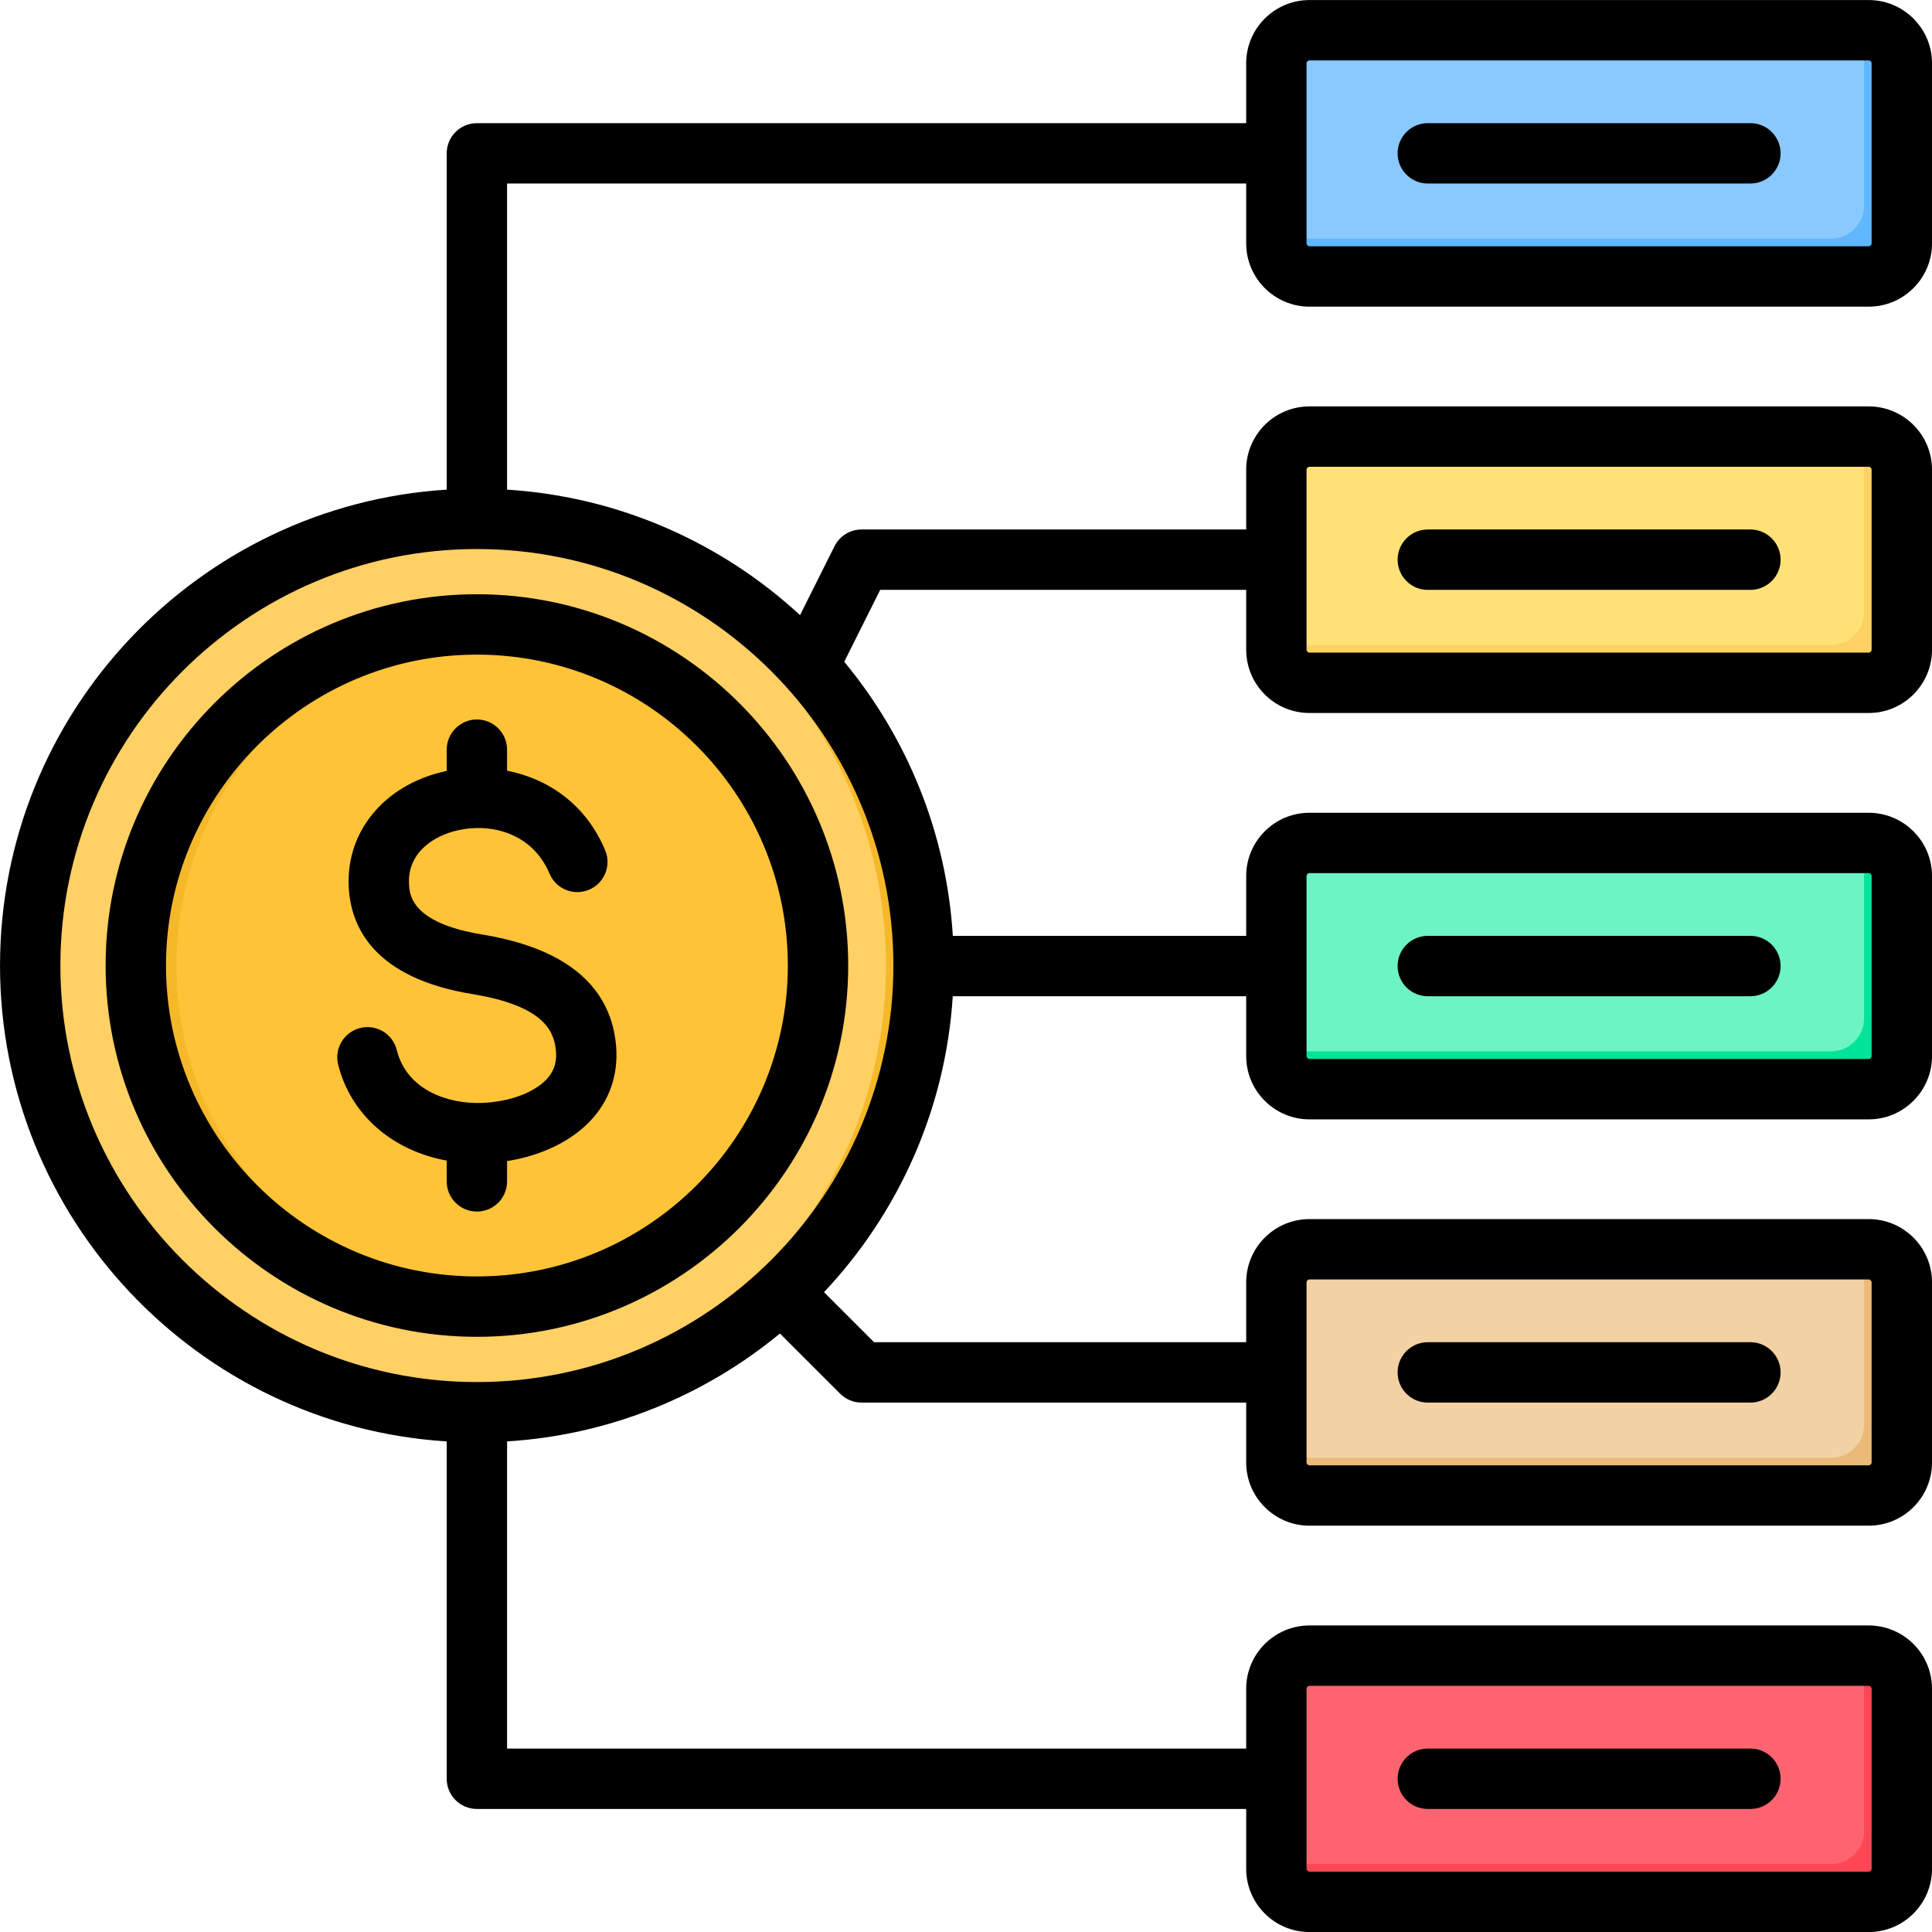 <svg id="Layer_1" enable-background="new 0 0 512 512" height="512" viewBox="0 0 512 512" width="512" xmlns="http://www.w3.org/2000/svg"><g clip-rule="evenodd" fill-rule="evenodd"><g><g><ellipse cx="126.384" cy="255.875" fill="#ffd064" rx="118.38" ry="118.38" transform="matrix(.707 -.707 .707 .707 -143.914 164.311)"/><path d="m121.392 137.599c63.064 2.616 113.388 54.57 113.388 118.277s-50.324 115.661-113.388 118.277c1.655.069 3.319.103 4.991.103 65.38 0 118.38-53.001 118.38-118.38s-53.001-118.38-118.38-118.38c-1.672-.001-3.336.034-4.991.103z" fill="#f5b829"/><ellipse cx="126.384" cy="255.875" fill="#ffc338" rx="90.396" ry="90.396" transform="matrix(.707 -.707 .707 .707 -143.914 164.311)"/><path d="m46.77 255.876c0-48.114 37.59-87.449 85.004-90.237-1.783-.105-3.581-.158-5.391-.158-49.924 0-90.396 40.471-90.396 90.395s40.471 90.395 90.396 90.395c1.81 0 3.607-.053 5.391-.158-47.414-2.789-85.004-42.124-85.004-90.237z" fill="#f5b829"/></g><g><path d="m347.019 331.073h148.219c4.821 0 8.765 3.944 8.765 8.765v47.72c0 4.821-3.944 8.765-8.765 8.765h-148.219c-4.821 0-8.765-3.944-8.765-8.765v-47.72c0-4.821 3.944-8.765 8.765-8.765z" fill="#f2d1a5"/><path d="m494.002 331.073h1.235c4.821 0 8.765 3.944 8.765 8.765v47.72c0 4.821-3.944 8.765-8.765 8.765h-148.218c-4.821 0-8.765-3.944-8.765-8.765v-1.235h146.984c4.821 0 8.765-3.944 8.765-8.765v-46.485z" fill="#ecba78"/></g><g><path d="m347.019 438.76h148.219c4.821 0 8.765 3.944 8.765 8.765v47.719c0 4.821-3.944 8.765-8.765 8.765h-148.219c-4.821 0-8.765-3.944-8.765-8.765v-47.719c0-4.821 3.944-8.765 8.765-8.765z" fill="#fe646f"/><path d="m494.002 438.76h1.235c4.821 0 8.765 3.944 8.765 8.765v47.719c0 4.821-3.944 8.765-8.765 8.765h-148.218c-4.821 0-8.765-3.944-8.765-8.765v-1.235h146.984c4.821 0 8.765-3.944 8.765-8.765v-46.484z" fill="#fd4755"/></g><g><path d="m347.019 115.698h148.219c4.821 0 8.765 3.944 8.765 8.765v47.72c0 4.821-3.944 8.765-8.765 8.765h-148.219c-4.821 0-8.765-3.944-8.765-8.765v-47.72c0-4.821 3.944-8.765 8.765-8.765z" fill="#ffe177"/><path d="m494.002 115.698h1.235c4.821 0 8.765 3.944 8.765 8.765v47.72c0 4.821-3.944 8.765-8.765 8.765h-148.218c-4.821 0-8.765-3.944-8.765-8.765v-1.235h146.984c4.821 0 8.765-3.944 8.765-8.765v-46.485z" fill="#ffd064"/></g><g><path d="m347.019 8.01h148.219c4.821 0 8.765 3.944 8.765 8.765v47.72c0 4.821-3.944 8.765-8.765 8.765h-148.219c-4.821 0-8.765-3.944-8.765-8.765v-47.72c0-4.821 3.944-8.765 8.765-8.765z" fill="#8ac9fe"/><path d="m494.002 8.01h1.235c4.821 0 8.765 3.944 8.765 8.765v47.72c0 4.821-3.944 8.765-8.765 8.765h-148.218c-4.821 0-8.765-3.944-8.765-8.765v-1.235h146.984c4.821 0 8.765-3.944 8.765-8.765v-46.485z" fill="#60b7ff"/></g><g><path d="m347.019 223.386h148.219c4.821 0 8.765 3.944 8.765 8.765v47.72c0 4.821-3.944 8.765-8.765 8.765h-148.219c-4.821 0-8.765-3.944-8.765-8.765v-47.72c0-4.821 3.944-8.765 8.765-8.765z" fill="#6cf5c2"/><path d="m494.002 223.386h1.235c4.821 0 8.765 3.944 8.765 8.765v47.72c0 4.821-3.944 8.765-8.765 8.765h-148.218c-4.821 0-8.765-3.944-8.765-8.765v-1.235h146.984c4.821 0 8.765-3.944 8.765-8.765v-46.485z" fill="#00e499"/></g></g><path d="m43.99 255.88c0 45.431 36.963 82.389 82.389 82.389 45.431 0 82.403-36.958 82.403-82.389 0-45.44-36.973-82.398-82.403-82.398-45.426 0-82.389 36.958-82.389 82.398zm82.389-98.399c54.261 0 98.404 44.138 98.404 98.399 0 54.247-44.143 98.389-98.404 98.389-54.247 0-98.389-44.143-98.389-98.389 0-54.261 44.142-98.399 98.389-98.399zm-8 150.089c-14.368-2.623-25.439-12.118-28.76-25.439-1.071-4.288 1.543-8.632 5.83-9.699 4.293-1.071 8.632 1.538 9.694 5.83 2.67 10.689 13.628 14.269 22.227 14.029 7.481-.179 14.458-2.759 17.769-6.59 1.84-2.132 2.519-4.58 2.142-7.703-.632-5.189-3.708-11.529-22.109-14.557-26.152-4.293-32.251-17.831-32.76-28.439-.722-14.685 9.467-26.963 25.35-30.562.198-.043.41-.09.618-.127v-5.642c0-4.41 3.58-8 8-8s8 3.59 8 8v5.566c10.571 2.094 20.75 8.604 25.991 21.085 1.708 4.066-.198 8.76-4.283 10.467-4.066 1.712-8.76-.198-10.467-4.279-4.5-10.712-15.458-13.481-24.321-11.463-6.51 1.472-13.307 5.972-12.911 14.18.132 2.821.505 10.331 19.373 13.42 21.628 3.561 33.539 13.123 35.397 28.42.925 7.604-1.118 14.553-5.915 20.09-5.141 5.948-13.411 10.062-22.864 11.543v5.378c0 4.42-3.58 8-8 8s-8-3.581-8-8v-5.508zm227.869-243.082c0 .41.372.774.774.774h148.211c.396 0 .764-.363.764-.774v-47.718c0-.401-.368-.759-.764-.759h-148.211c-.401 0-.774.359-.774.759zm-219.869 81.012c60.86 0 110.38 49.511 110.38 110.38 0 60.86-49.52 110.381-110.38 110.381s-110.38-49.521-110.38-110.381c0-60.869 49.52-110.38 110.38-110.38zm219.869 26.68c0 .401.372.769.774.769h148.211c.396 0 .764-.368.764-.769v-47.718c0-.401-.368-.759-.764-.759h-148.211c-.401 0-.774.359-.774.759zm0 107.691c0 .396.372.769.774.769h148.211c.396 0 .764-.372.764-.769v-47.723c0-.401-.368-.759-.764-.759h-148.211c-.401 0-.774.358-.774.759zm0 107.687c0 .401.372.764.774.764h148.211c.396 0 .764-.363.764-.764v-47.718c0-.401-.368-.769-.764-.769h-148.211c-.401 0-.774.368-.774.769zm0 107.692c0 .401.372.76.774.76h148.211c.396 0 .764-.359.764-.76v-47.718c0-.401-.368-.774-.764-.774h-148.211c-.401 0-.774.373-.774.774zm-15.996-430.762v-15.85h-195.873v81.12c29.859 1.872 56.94 14.161 77.639 33.26l9.142-18.269c1.349-2.708 4.118-4.429 7.151-4.429h101.941v-15.859c0-9.241 7.519-16.76 16.77-16.76h148.211c9.246 0 16.77 7.519 16.77 16.76v47.718c0 9.25-7.524 16.769-16.77 16.769h-148.211c-9.25 0-16.77-7.519-16.77-16.769v-15.859h-96.993l-9.529 19.053c16.557 19.986 27.081 45.138 28.779 72.639h77.743v-15.864c0-9.236 7.519-16.755 16.77-16.755h148.211c9.246 0 16.77 7.519 16.77 16.755v47.723c0 9.241-7.524 16.769-16.77 16.769h-148.211c-9.25 0-16.77-7.529-16.77-16.769v-15.859h-77.761c-1.929 30.246-14.552 57.648-34.119 78.427l13.26 13.26h98.62v-15.859c0-9.25 7.519-16.769 16.77-16.769h148.211c9.246 0 16.77 7.519 16.77 16.769v47.718c0 9.241-7.524 16.76-16.77 16.76h-148.211c-9.25 0-16.77-7.519-16.77-16.76v-15.858h-101.941c-2.123 0-4.151-.849-5.651-2.349l-15.972-15.958c-19.916 16.43-44.945 26.888-72.309 28.595v81.403h195.873v-15.859c0-9.25 7.519-16.769 16.77-16.769h148.211c9.246 0 16.77 7.519 16.77 16.769v47.718c0 9.241-7.524 16.76-16.77 16.76h-148.211c-9.25 0-16.77-7.519-16.77-16.76v-15.859h-203.873c-4.42 0-8-3.59-8-8v-89.404c-65.969-4.137-118.376-59.114-118.376-126.107 0-67.002 52.407-121.98 118.376-126.121v-89.12c0-4.42 3.58-8 8-8h203.873v-15.869c0-9.241 7.519-16.76 16.77-16.76h148.211c9.246 0 16.77 7.519 16.77 16.76v47.718c0 9.25-7.524 16.774-16.77 16.774h-148.211c-9.25 0-16.77-7.523-16.77-16.774zm48.129 414.903c-4.42 0-8-3.59-8-8 0-4.42 3.58-8 8-8h85.497c4.41 0 8 3.58 8 8 0 4.411-3.59 8-8 8zm0-107.691c-4.42 0-8-3.581-8-8 0-4.42 3.58-8 8-8h85.497c4.41 0 8 3.58 8 8s-3.59 8-8 8zm0-107.688c-4.42 0-8-3.58-8-8.005 0-4.415 3.58-7.996 8-7.996h85.497c4.41 0 8 3.58 8 7.996 0 4.425-3.59 8.005-8 8.005zm0-107.691c-4.42 0-8-3.58-8-8 0-4.41 3.58-8 8-8h85.497c4.41 0 8 3.59 8 8 0 4.42-3.59 8-8 8zm-8-115.683c0-4.42 3.58-8 8-8h85.497c4.41 0 8 3.58 8 8 0 4.41-3.59 8-8 8h-85.497c-4.42.001-8-3.589-8-8z"/></g></svg>